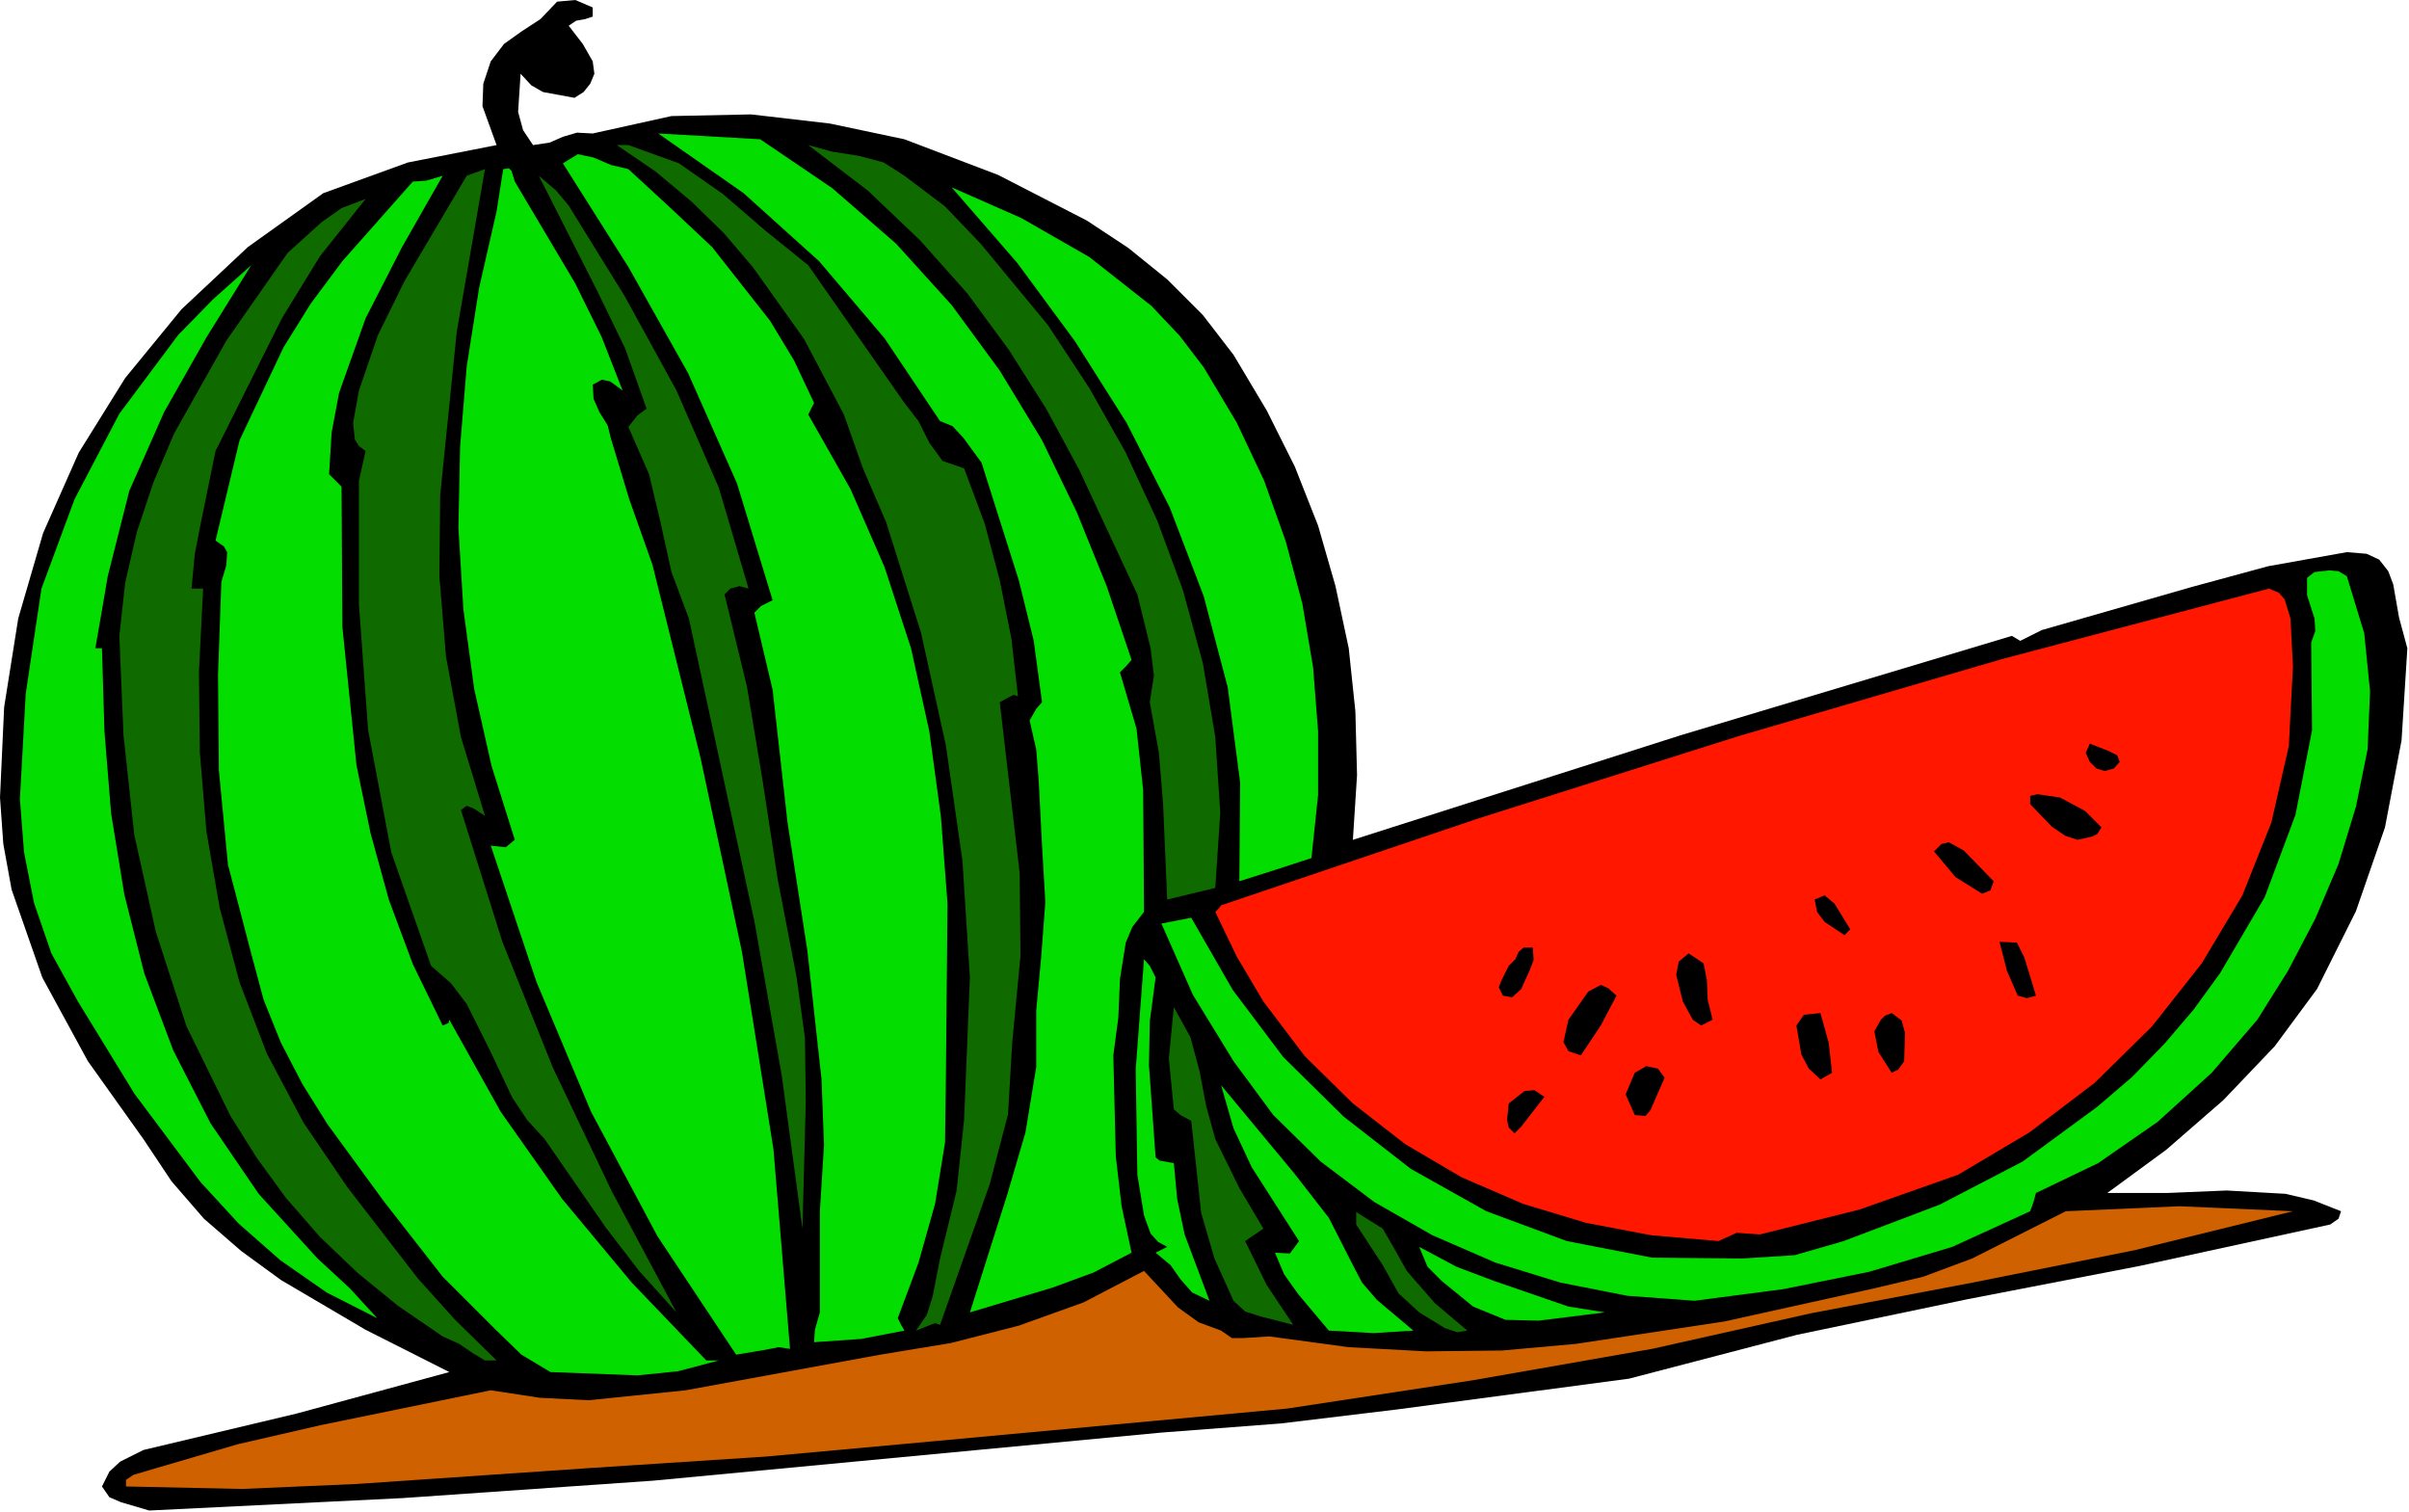 <?xml version="1.0" encoding="UTF-8" standalone="no"?>
<svg
   xmlns:dc="http://purl.org/dc/elements/1.1/"
   xmlns:cc="http://creativecommons.org/ns#"
   xmlns:rdf="http://www.w3.org/1999/02/22-rdf-syntax-ns#"
   xmlns:svg="http://www.w3.org/2000/svg"
   xmlns="http://www.w3.org/2000/svg"
   xmlns:sodipodi="http://sodipodi.sourceforge.net/DTD/sodipodi-0.dtd"
   xmlns:inkscape="http://www.inkscape.org/namespaces/inkscape"
   version="1.0"
   width="73.812mm"
   height="46.33mm"
   id="svg72"
   sodipodi:docname="JSSMS001.WMF">
  <sodipodi:namedview
     pagecolor="#ffffff"
     bordercolor="#666666"
     borderopacity="1"
     objecttolerance="10"
     gridtolerance="10"
     guidetolerance="10"
     inkscape:pageopacity="0"
     inkscape:pageshadow="2"
     inkscape:window-width="640"
     inkscape:window-height="480"
     id="namedview74" />
  <defs
     id="defs6">
    <clipPath
       clipPathUnits="userSpaceOnUse"
       id="clipWmfPath1">
      <path
         d="M 0,0 L 278.88,0 L 278.88,175.008 L 0,175.008 z"
         id="path2" />
    </clipPath>
    <pattern
       id="WMFhbasepattern"
       patternUnits="userSpaceOnUse"
       width="6"
       height="6"
       x="0"
       y="0" />
  </defs>
  <path
     style="fill:#000000;fill-rule:evenodd;fill-opacity:1;stroke:none;"
     clip-path="url(#clipWmfPath1)"
     d="  M 68.64,0.864   L 68.64,1.92   L 67.776,2.208   L 66.72,2.4   L 65.856,2.976   L 67.488,5.088   L 68.64,7.104   L 68.832,8.544   L 68.352,9.696   L 67.584,10.656   L 66.528,11.328   L 62.88,10.656   L 61.536,9.888   L 60.288,8.544   L 60,12.96   L 60.576,15.072   L 61.728,16.8   L 63.648,16.512   L 65.184,15.84   L 66.816,15.36   L 68.64,15.456   L 77.76,13.44   L 86.976,13.248   L 96.096,14.304   L 104.736,16.128   L 115.584,20.256   L 125.856,25.536   L 130.656,28.704   L 135.168,32.352   L 139.296,36.48   L 142.848,41.088   L 146.688,47.52   L 149.952,54.048   L 152.64,60.864   L 154.656,67.872   L 156.192,75.072   L 156.96,82.368   L 157.152,89.76   L 156.672,97.248   L 194.592,85.152   L 232.992,73.632   L 233.952,74.208   L 234.72,73.824   L 236.448,72.96   L 253.824,67.968   L 262.656,65.568   L 271.776,63.936   L 274.08,64.128   L 275.52,64.8   L 276.576,66.144   L 277.152,67.68   L 277.824,71.52   L 278.784,75.072   L 278.112,85.728   L 276.192,95.808   L 272.832,105.504   L 268.32,114.528   L 263.424,121.152   L 257.472,127.392   L 250.848,133.152   L 244.032,138.144   L 250.944,138.144   L 257.856,137.856   L 264.672,138.24   L 267.936,139.008   L 271.104,140.256   L 270.816,141.12   L 269.856,141.792   L 267.648,142.272   L 247.776,146.592   L 227.904,150.432   L 208.128,154.56   L 188.64,159.648   L 161.856,163.2   L 148.32,164.832   L 134.496,165.888   L 75.648,171.456   L 46.656,173.472   L 17.28,174.912   L 14.016,173.952   L 12.672,173.376   L 11.808,172.128   L 12.672,170.4   L 13.92,169.248   L 16.608,167.904   L 34.368,163.68   L 52.032,158.88   L 42.336,153.984   L 32.544,148.224   L 27.936,144.864   L 23.616,141.12   L 19.872,136.8   L 16.608,131.904   L 10.176,122.88   L 4.896,113.184   L 1.344,103.008   L 0.384,97.728   L 0,92.352   L 0.48,81.888   L 2.112,71.616   L 4.992,61.728   L 9.12,52.416   L 14.496,43.776   L 21.024,35.808   L 28.704,28.608   L 37.44,22.368   L 47.232,18.816   L 57.504,16.8   L 55.872,12.288   L 55.968,9.696   L 56.832,7.104   L 58.368,5.088   L 60.384,3.648   L 62.592,2.208   L 64.512,0.192   L 66.624,0   L 68.64,0.864  z "
     id="path8" />
  <path
     style="fill:#03de00;fill-rule:evenodd;fill-opacity:1;stroke:none;"
     clip-path="url(#clipWmfPath1)"
     d="  M 88.032,16.128   L 96.384,21.792   L 103.776,28.224   L 110.208,35.328   L 115.776,42.912   L 120.672,50.976   L 124.704,59.328   L 128.16,67.872   L 131.04,76.416   L 130.368,77.184   L 129.696,77.856   L 131.616,84.384   L 132.384,91.488   L 132.48,105.6   L 131.136,107.328   L 130.368,109.152   L 129.696,113.376   L 129.504,117.888   L 128.928,122.208   L 129.216,133.92   L 129.888,139.68   L 131.04,145.056   L 126.624,147.36   L 121.92,149.088   L 112.32,151.968   L 116.64,138.336   L 118.752,131.136   L 120,123.552   L 120,117.024   L 120.576,110.784   L 121.056,104.448   L 120.672,97.92   L 120.288,90.432   L 120,86.784   L 119.232,83.424   L 120,82.08   L 120.672,81.312   L 119.712,74.208   L 117.984,67.2   L 113.664,53.568   L 111.552,50.688   L 110.304,49.344   L 108.864,48.768   L 102.432,39.168   L 94.848,30.24   L 86.112,22.368   L 76.224,15.456   L 88.032,16.128  z "
     id="path10" />
  <path
     style="fill:#0f6b00;fill-rule:evenodd;fill-opacity:1;stroke:none;"
     clip-path="url(#clipWmfPath1)"
     d="  M 104.736,46.656   L 106.368,48.768   L 107.616,51.264   L 109.152,53.376   L 111.648,54.24   L 114.048,60.672   L 115.776,67.2   L 117.12,73.92   L 117.888,80.64   L 117.408,80.448   L 116.832,80.736   L 115.776,81.312   L 118.08,101.088   L 118.176,110.688   L 117.216,120.768   L 116.736,129.024   L 114.624,137.088   L 108.864,153.408   L 108.288,153.216   L 107.52,153.504   L 106.08,154.08   L 107.328,152.256   L 108,150.144   L 108.864,145.728   L 110.784,137.856   L 111.648,129.696   L 112.32,113.184   L 111.456,99.648   L 109.536,86.304   L 106.656,73.248   L 102.624,60.48   L 99.936,54.24   L 97.728,48   L 93.12,39.264   L 87.168,30.912   L 83.808,26.976   L 80.064,23.328   L 75.936,19.872   L 71.424,16.8   L 72.768,16.8   L 78.624,18.912   L 83.712,22.464   L 88.608,26.688   L 93.6,30.72   L 104.736,46.656  z "
     id="path12" />
  <path
     style="fill:#0f6b00;fill-rule:evenodd;fill-opacity:1;stroke:none;"
     clip-path="url(#clipWmfPath1)"
     d="  M 104.736,20.352   L 109.44,23.904   L 113.568,28.224   L 121.344,37.632   L 126.144,44.928   L 130.368,52.416   L 134.016,60.288   L 136.992,68.352   L 139.296,76.8   L 140.736,85.344   L 141.312,94.08   L 140.736,102.816   L 135.168,104.16   L 134.688,93.024   L 134.208,87.168   L 133.152,81.312   L 133.632,78.24   L 133.248,75.072   L 131.712,68.832   L 124.992,54.432   L 121.152,47.328   L 116.832,40.512   L 112.032,33.984   L 106.56,27.84   L 100.512,22.08   L 93.6,16.8   L 96.384,17.568   L 99.456,18.048   L 102.336,18.816   L 104.736,20.352  z "
     id="path14" />
  <path
     style="fill:#03de00;fill-rule:evenodd;fill-opacity:1;stroke:none;"
     clip-path="url(#clipWmfPath1)"
     d="  M 82.464,28.608   L 89.184,37.152   L 91.968,41.76   L 94.272,46.656   L 93.6,48   L 98.496,56.64   L 102.432,65.664   L 105.504,75.072   L 107.616,84.672   L 108.96,94.56   L 109.728,104.64   L 109.536,124.992   L 109.44,132.288   L 108.288,139.392   L 106.368,146.208   L 103.968,152.64   L 104.352,153.408   L 104.736,154.08   L 99.744,155.04   L 94.272,155.424   L 94.368,153.984   L 94.944,151.968   L 94.944,140.256   L 95.424,132.576   L 95.136,124.992   L 93.504,110.112   L 91.2,95.232   L 89.472,79.872   L 87.36,70.944   L 88.128,70.176   L 89.472,69.504   L 85.344,55.968   L 79.68,43.2   L 72.768,30.912   L 65.184,18.912   L 66.912,17.856   L 68.736,18.24   L 70.752,19.104   L 72.768,19.584   L 77.664,24.096   L 82.464,28.608  z "
     id="path16" />
  <path
     style="fill:#03de00;fill-rule:evenodd;fill-opacity:1;stroke:none;"
     clip-path="url(#clipWmfPath1)"
     d="  M 59.616,21.024   L 66.624,32.832   L 69.696,39.072   L 72.096,45.216   L 70.656,44.16   L 69.696,43.968   L 68.64,44.544   L 68.736,46.176   L 69.408,47.712   L 70.368,49.248   L 70.752,50.784   L 72.864,57.792   L 75.552,65.376   L 81.12,87.744   L 85.92,110.208   L 89.568,133.056   L 91.488,156.192   L 90.144,156   L 88.704,156.288   L 85.248,156.864   L 76.128,143.136   L 68.448,128.736   L 62.112,113.664   L 56.832,97.92   L 58.56,98.112   L 59.616,97.248   L 56.928,88.704   L 54.912,79.776   L 53.664,70.56   L 53.088,61.152   L 53.28,51.744   L 54.048,42.432   L 55.488,33.312   L 57.504,24.48   L 58.272,19.584   L 58.944,19.488   L 59.232,19.776   L 59.616,21.024  z "
     id="path18" />
  <path
     style="fill:#0f6b00;fill-rule:evenodd;fill-opacity:1;stroke:none;"
     clip-path="url(#clipWmfPath1)"
     d="  M 56.16,19.584   L 52.896,38.4   L 50.976,57.312   L 50.88,66.72   L 51.648,76.032   L 53.376,85.344   L 56.16,94.464   L 54.816,93.6   L 54.048,93.312   L 53.376,93.792   L 58.176,109.056   L 64.032,123.648   L 70.848,137.952   L 78.336,151.968   L 74.016,147.168   L 70.176,142.176   L 63.072,131.904   L 61.056,129.696   L 59.328,127.104   L 56.736,121.632   L 54.048,116.256   L 52.224,113.856   L 49.92,111.84   L 45.312,98.688   L 42.624,84.48   L 41.568,69.984   L 41.568,55.68   L 42.336,52.224   L 41.568,51.648   L 41.088,50.88   L 40.896,48.96   L 41.568,45.216   L 43.776,38.784   L 46.848,32.544   L 54.048,20.352   L 56.16,19.584  z "
     id="path20" />
  <path
     style="fill:#03de00;fill-rule:evenodd;fill-opacity:1;stroke:none;"
     clip-path="url(#clipWmfPath1)"
     d="  M 38.112,54.912   L 38.88,55.68   L 39.552,56.352   L 39.648,72.576   L 41.28,88.608   L 42.912,96.48   L 45.024,104.16   L 47.808,111.648   L 51.264,118.752   L 51.936,118.464   L 52.032,118.08   L 57.984,128.736   L 65.088,138.816   L 73.152,148.512   L 81.792,157.536   L 83.232,157.536   L 78.528,158.784   L 73.824,159.264   L 63.744,158.88   L 60.384,156.864   L 57.312,153.888   L 51.264,147.84   L 44.448,139.104   L 37.92,130.176   L 35.04,125.568   L 32.544,120.768   L 30.528,115.776   L 29.088,110.4   L 26.4,100.128   L 25.344,89.184   L 25.248,78.144   L 25.632,67.392   L 26.208,65.472   L 26.304,63.936   L 25.92,63.264   L 24.96,62.592   L 27.744,50.976   L 32.832,40.224   L 36,35.136   L 39.648,30.24   L 47.808,21.024   L 49.344,20.928   L 51.264,20.352   L 46.56,28.608   L 42.336,36.864   L 39.264,45.504   L 38.4,50.112   L 38.112,54.912  z "
     id="path22" />
  <path
     style="fill:#0f6b00;fill-rule:evenodd;fill-opacity:1;stroke:none;"
     clip-path="url(#clipWmfPath1)"
     d="  M 65.856,23.808   L 72.384,34.368   L 78.336,45.216   L 83.232,56.448   L 86.688,68.16   L 85.632,67.872   L 84.576,68.16   L 83.904,68.832   L 86.496,79.488   L 88.32,90.432   L 90.048,101.76   L 92.256,113.184   L 93.216,120.192   L 93.312,127.488   L 92.928,142.272   L 90.528,124.512   L 87.36,106.656   L 79.776,71.616   L 77.76,66.24   L 76.512,60.576   L 75.168,54.912   L 72.768,49.44   L 73.824,48.096   L 74.88,47.328   L 72.384,40.32   L 69.12,33.6   L 62.4,20.352   L 64.416,22.08   L 65.856,23.808  z "
     id="path24" />
  <path
     style="fill:#03de00;fill-rule:evenodd;fill-opacity:1;stroke:none;"
     clip-path="url(#clipWmfPath1)"
     d="  M 139.392,42.528   L 143.232,48.96   L 146.4,55.68   L 148.896,62.688   L 150.816,69.888   L 152.064,77.28   L 152.64,84.672   L 152.64,92.064   L 151.872,99.36   L 147.744,100.704   L 143.52,102.048   L 143.616,90.624   L 142.176,79.584   L 139.392,69.024   L 135.456,58.752   L 130.464,48.96   L 124.512,39.552   L 117.792,30.432   L 110.208,21.696   L 118.272,25.248   L 126.144,29.76   L 133.344,35.424   L 136.608,38.88   L 139.392,42.528  z "
     id="path26" />
  <path
     style="fill:#0f6b00;fill-rule:evenodd;fill-opacity:1;stroke:none;"
     clip-path="url(#clipWmfPath1)"
     d="  M 24.96,52.224   L 23.328,60.192   L 22.56,64.128   L 22.176,68.16   L 23.52,68.16   L 23.04,77.76   L 23.136,87.072   L 23.904,96.288   L 25.44,105.12   L 27.744,113.76   L 30.912,122.016   L 35.136,129.984   L 40.224,137.472   L 48.384,148.032   L 52.704,152.832   L 57.504,157.536   L 56.16,157.536   L 54.72,156.672   L 53.184,155.616   L 51.264,154.752   L 46.08,151.2   L 41.376,147.36   L 37.056,143.232   L 33.12,138.72   L 29.76,134.112   L 26.688,129.216   L 21.6,118.848   L 18.048,107.904   L 15.552,96.672   L 14.304,85.152   L 13.824,73.632   L 14.496,67.488   L 15.84,61.632   L 17.76,55.872   L 20.16,50.208   L 26.208,39.456   L 33.312,29.28   L 37.248,25.728   L 39.552,24.096   L 42.336,23.04   L 37.056,29.664   L 32.64,36.864   L 24.96,52.224  z "
     id="path28" />
  <path
     style="fill:#03de00;fill-rule:evenodd;fill-opacity:1;stroke:none;"
     clip-path="url(#clipWmfPath1)"
     d="  M 12.48,66.72   L 11.808,70.656   L 11.04,75.072   L 11.808,75.072   L 12.096,84.672   L 12.864,94.176   L 14.4,103.584   L 16.704,112.704   L 20.064,121.632   L 24.384,130.08   L 29.952,138.24   L 36.768,145.728   L 40.512,149.184   L 43.68,152.64   L 37.824,149.664   L 32.448,145.92   L 27.648,141.696   L 23.232,136.896   L 15.552,126.624   L 9.024,115.968   L 5.952,110.4   L 3.936,104.544   L 2.784,98.688   L 2.304,92.544   L 2.976,80.352   L 4.8,68.16   L 8.64,57.792   L 13.824,47.904   L 20.64,38.784   L 24.672,34.656   L 29.088,30.72   L 23.904,39.072   L 19.008,47.712   L 14.976,56.832   L 12.48,66.72  z "
     id="path30" />
  <path
     style="fill:#03de00;fill-rule:evenodd;fill-opacity:1;stroke:none;"
     clip-path="url(#clipWmfPath1)"
     d="  M 271.776,66.72   L 273.792,73.344   L 274.464,80.064   L 274.176,86.784   L 272.832,93.408   L 270.816,100.032   L 268.128,106.368   L 264.96,112.416   L 261.408,118.08   L 256.128,124.224   L 249.888,129.888   L 242.976,134.688   L 235.776,138.144   L 235.488,139.2   L 235.104,140.256   L 226.08,144.384   L 216.48,147.264   L 206.496,149.28   L 196.224,150.624   L 188.448,150.048   L 180.672,148.512   L 173.184,146.208   L 165.888,143.04   L 159.168,139.2   L 152.928,134.496   L 147.456,129.12   L 142.848,122.88   L 138.144,115.2   L 134.496,106.944   L 137.952,106.272   L 142.752,114.624   L 148.608,122.4   L 155.616,129.312   L 163.392,135.36   L 172.128,140.256   L 181.44,143.712   L 191.328,145.632   L 201.792,145.728   L 207.84,145.344   L 213.504,143.712   L 224.64,139.488   L 234.24,134.496   L 242.88,128.16   L 246.912,124.704   L 250.656,120.864   L 254.016,116.928   L 257.088,112.704   L 262.272,103.872   L 265.824,94.368   L 267.744,84.576   L 267.648,74.4   L 268.128,73.056   L 268.032,71.616   L 267.168,68.928   L 267.168,66.912   L 268.032,66.24   L 269.76,66.048   L 270.816,66.144   L 271.776,66.72  z "
     id="path32" />
  <path
     style="fill:#ff1700;fill-rule:evenodd;fill-opacity:1;stroke:none;"
     clip-path="url(#clipWmfPath1)"
     d="  M 265.536,77.184   L 265.056,86.4   L 263.04,95.232   L 259.68,103.68   L 254.976,111.552   L 249.216,118.848   L 242.592,125.376   L 235.008,131.136   L 226.752,136.032   L 215.328,140.064   L 203.808,142.944   L 201.12,142.752   L 199.008,143.712   L 191.232,143.04   L 183.648,141.6   L 176.352,139.392   L 169.248,136.32   L 162.72,132.48   L 156.672,127.776   L 151.104,122.304   L 146.304,115.968   L 143.232,110.784   L 140.736,105.6   L 141.12,105.216   L 141.408,104.832   L 171.264,94.752   L 201.312,85.248   L 231.84,76.32   L 262.752,68.16   L 263.904,68.64   L 264.576,69.408   L 265.248,71.616   L 265.536,77.184  z "
     id="path34" />
  <path
     style="fill:#000000;fill-rule:evenodd;fill-opacity:1;stroke:none;"
     clip-path="url(#clipWmfPath1)"
     d="  M 245.472,88.224   L 244.8,88.992   L 243.744,89.28   L 242.784,88.992   L 242.016,88.224   L 241.536,87.168   L 242.016,86.112   L 244.224,86.976   L 245.184,87.456   L 245.472,88.224  z "
     id="path36" />
  <path
     style="fill:#000000;fill-rule:evenodd;fill-opacity:1;stroke:none;"
     clip-path="url(#clipWmfPath1)"
     d="  M 243.36,95.808   L 242.88,96.576   L 242.304,96.864   L 240.576,97.248   L 239.136,96.768   L 237.6,95.712   L 235.104,93.12   L 235.104,92.16   L 235.968,91.968   L 238.56,92.352   L 241.44,93.888   L 243.36,95.808  z "
     id="path38" />
  <path
     style="fill:#000000;fill-rule:evenodd;fill-opacity:1;stroke:none;"
     clip-path="url(#clipWmfPath1)"
     d="  M 230.88,102.048   L 230.496,103.104   L 229.536,103.488   L 226.464,101.568   L 223.968,98.592   L 224.832,97.728   L 225.696,97.536   L 227.424,98.496   L 230.88,102.048  z "
     id="path40" />
  <path
     style="fill:#000000;fill-rule:evenodd;fill-opacity:1;stroke:none;"
     clip-path="url(#clipWmfPath1)"
     d="  M 214.272,107.616   L 213.6,108.288   L 211.296,106.752   L 210.432,105.6   L 210.144,104.16   L 211.296,103.68   L 212.448,104.64   L 214.272,107.616  z "
     id="path42" />
  <path
     style="fill:#000000;fill-rule:evenodd;fill-opacity:1;stroke:none;"
     clip-path="url(#clipWmfPath1)"
     d="  M 176.16,114.528   L 175.104,115.488   L 174.048,115.296   L 173.568,114.336   L 173.856,113.568   L 174.72,111.84   L 175.488,111.072   L 175.872,110.208   L 176.448,109.728   L 177.504,109.728   L 177.6,111.168   L 177.12,112.416   L 176.16,114.528  z "
     id="path44" />
  <path
     style="fill:#000000;fill-rule:evenodd;fill-opacity:1;stroke:none;"
     clip-path="url(#clipWmfPath1)"
     d="  M 235.776,115.296   L 234.72,115.584   L 233.664,115.296   L 232.416,112.416   L 231.552,109.056   L 233.568,109.152   L 234.432,110.88   L 235.776,115.296  z "
     id="path46" />
  <path
     style="fill:#03de00;fill-rule:evenodd;fill-opacity:1;stroke:none;"
     clip-path="url(#clipWmfPath1)"
     d="  M 133.824,113.184   L 133.152,118.272   L 133.056,123.36   L 133.824,134.016   L 134.304,134.4   L 135.936,134.688   L 136.32,138.816   L 137.184,142.944   L 140.064,150.624   L 138.048,149.664   L 136.704,148.128   L 135.552,146.496   L 133.824,145.056   L 135.168,144.384   L 134.112,143.808   L 133.248,142.848   L 132.48,140.736   L 131.712,136.032   L 131.52,123.84   L 132.48,111.072   L 133.152,111.84   L 133.824,113.184  z "
     id="path48" />
  <path
     style="fill:#000000;fill-rule:evenodd;fill-opacity:1;stroke:none;"
     clip-path="url(#clipWmfPath1)"
     d="  M 198.336,118.08   L 196.992,118.752   L 196.032,118.08   L 194.88,115.968   L 194.112,112.896   L 194.4,111.36   L 195.552,110.4   L 197.28,111.552   L 197.664,113.472   L 197.76,115.776   L 198.336,118.08  z "
     id="path50" />
  <path
     style="fill:#000000;fill-rule:evenodd;fill-opacity:1;stroke:none;"
     clip-path="url(#clipWmfPath1)"
     d="  M 187.2,115.296   L 185.376,118.752   L 183.072,122.208   L 181.632,121.728   L 181.056,120.672   L 181.632,118.08   L 183.936,114.816   L 185.376,114.048   L 186.24,114.432   L 187.2,115.296  z "
     id="path52" />
  <path
     style="fill:#0f6b00;fill-rule:evenodd;fill-opacity:1;stroke:none;"
     clip-path="url(#clipWmfPath1)"
     d="  M 140.736,131.904   L 143.52,137.568   L 146.304,142.272   L 144.192,143.712   L 146.688,148.8   L 149.76,153.408   L 146.016,152.448   L 144.192,151.872   L 142.848,150.624   L 140.64,145.728   L 139.104,140.448   L 137.952,129.792   L 136.704,129.12   L 135.936,128.448   L 135.36,122.592   L 135.936,116.64   L 137.856,120.096   L 138.912,124.032   L 139.68,128.064   L 140.736,131.904  z "
     id="path54" />
  <path
     style="fill:#000000;fill-rule:evenodd;fill-opacity:1;stroke:none;"
     clip-path="url(#clipWmfPath1)"
     d="  M 220.512,122.88   L 219.84,123.84   L 219.072,124.224   L 217.536,121.824   L 217.056,119.424   L 217.824,118.08   L 218.304,117.6   L 219.072,117.312   L 220.224,118.176   L 220.608,119.616   L 220.512,122.88  z "
     id="path56" />
  <path
     style="fill:#000000;fill-rule:evenodd;fill-opacity:1;stroke:none;"
     clip-path="url(#clipWmfPath1)"
     d="  M 212.16,124.224   L 210.816,124.992   L 209.472,123.744   L 208.608,122.112   L 208.032,118.752   L 208.896,117.504   L 210.816,117.312   L 211.776,120.768   L 212.16,124.224  z "
     id="path58" />
  <path
     style="fill:#000000;fill-rule:evenodd;fill-opacity:1;stroke:none;"
     clip-path="url(#clipWmfPath1)"
     d="  M 192.096,126.336   L 191.136,128.544   L 190.56,129.216   L 189.312,129.12   L 188.256,126.72   L 189.312,124.224   L 190.656,123.456   L 192,123.744   L 192.768,124.8   L 192.096,126.336  z "
     id="path60" />
  <path
     style="fill:#03de00;fill-rule:evenodd;fill-opacity:1;stroke:none;"
     clip-path="url(#clipWmfPath1)"
     d="  M 156.672,146.496   L 157.728,148.512   L 159.456,150.528   L 163.68,154.08   L 159.072,154.368   L 153.888,154.08   L 150.336,149.856   L 148.704,147.552   L 147.648,145.056   L 149.376,145.152   L 150.432,143.712   L 144.96,135.168   L 142.848,130.656   L 141.408,125.664   L 149.856,135.84   L 153.888,141.024   L 156.672,146.496  z "
     id="path62" />
  <path
     style="fill:#000000;fill-rule:evenodd;fill-opacity:1;stroke:none;"
     clip-path="url(#clipWmfPath1)"
     d="  M 178.848,127.008   L 176.16,130.464   L 175.392,131.232   L 174.72,130.56   L 174.528,129.696   L 174.72,127.776   L 176.544,126.336   L 177.696,126.24   L 178.848,127.008  z "
     id="path64" />
  <path
     style="fill:#d06100;fill-rule:evenodd;fill-opacity:1;stroke:none;"
     clip-path="url(#clipWmfPath1)"
     d="  M 265.536,140.256   L 247.2,144.768   L 228.48,148.512   L 209.76,152.064   L 191.328,156.192   L 170.496,159.84   L 149.088,163.104   L 108.576,166.848   L 88.608,168.672   L 67.968,170.016   L 41.28,171.84   L 28.032,172.416   L 14.592,172.128   L 14.592,171.36   L 15.456,170.784   L 18.048,170.016   L 27.552,167.232   L 37.152,165.024   L 56.832,160.992   L 62.496,161.856   L 68.16,162.144   L 79.392,160.992   L 101.952,156.864   L 110.112,155.52   L 117.984,153.504   L 125.472,150.816   L 132.48,147.168   L 136.416,151.392   L 138.816,153.12   L 141.408,154.08   L 142.656,154.944   L 144,154.944   L 146.976,154.752   L 156.192,156   L 165.12,156.48   L 173.952,156.384   L 182.496,155.616   L 199.68,153.024   L 217.056,149.184   L 222.72,147.84   L 228.384,145.728   L 239.232,140.256   L 252.384,139.68   L 265.536,140.256  z "
     id="path66" />
  <path
     style="fill:#0f6b00;fill-rule:evenodd;fill-opacity:1;stroke:none;"
     clip-path="url(#clipWmfPath1)"
     d="  M 162.912,147.168   L 166.176,150.912   L 169.92,154.08   L 168.768,154.272   L 167.328,153.792   L 164.352,151.968   L 161.952,149.76   L 160.128,146.496   L 157.056,141.792   L 157.056,140.352   L 160.128,142.272   L 161.568,144.768   L 162.912,147.168  z "
     id="path68" />
  <path
     style="fill:#03de00;fill-rule:evenodd;fill-opacity:1;stroke:none;"
     clip-path="url(#clipWmfPath1)"
     d="  M 181.632,151.296   L 185.856,151.968   L 178.176,152.928   L 174.336,152.832   L 170.592,151.296   L 166.944,148.32   L 165.312,146.688   L 164.352,144.384   L 168.672,146.688   L 172.992,148.32   L 181.632,151.296  z "
     id="path70" />
</svg>
